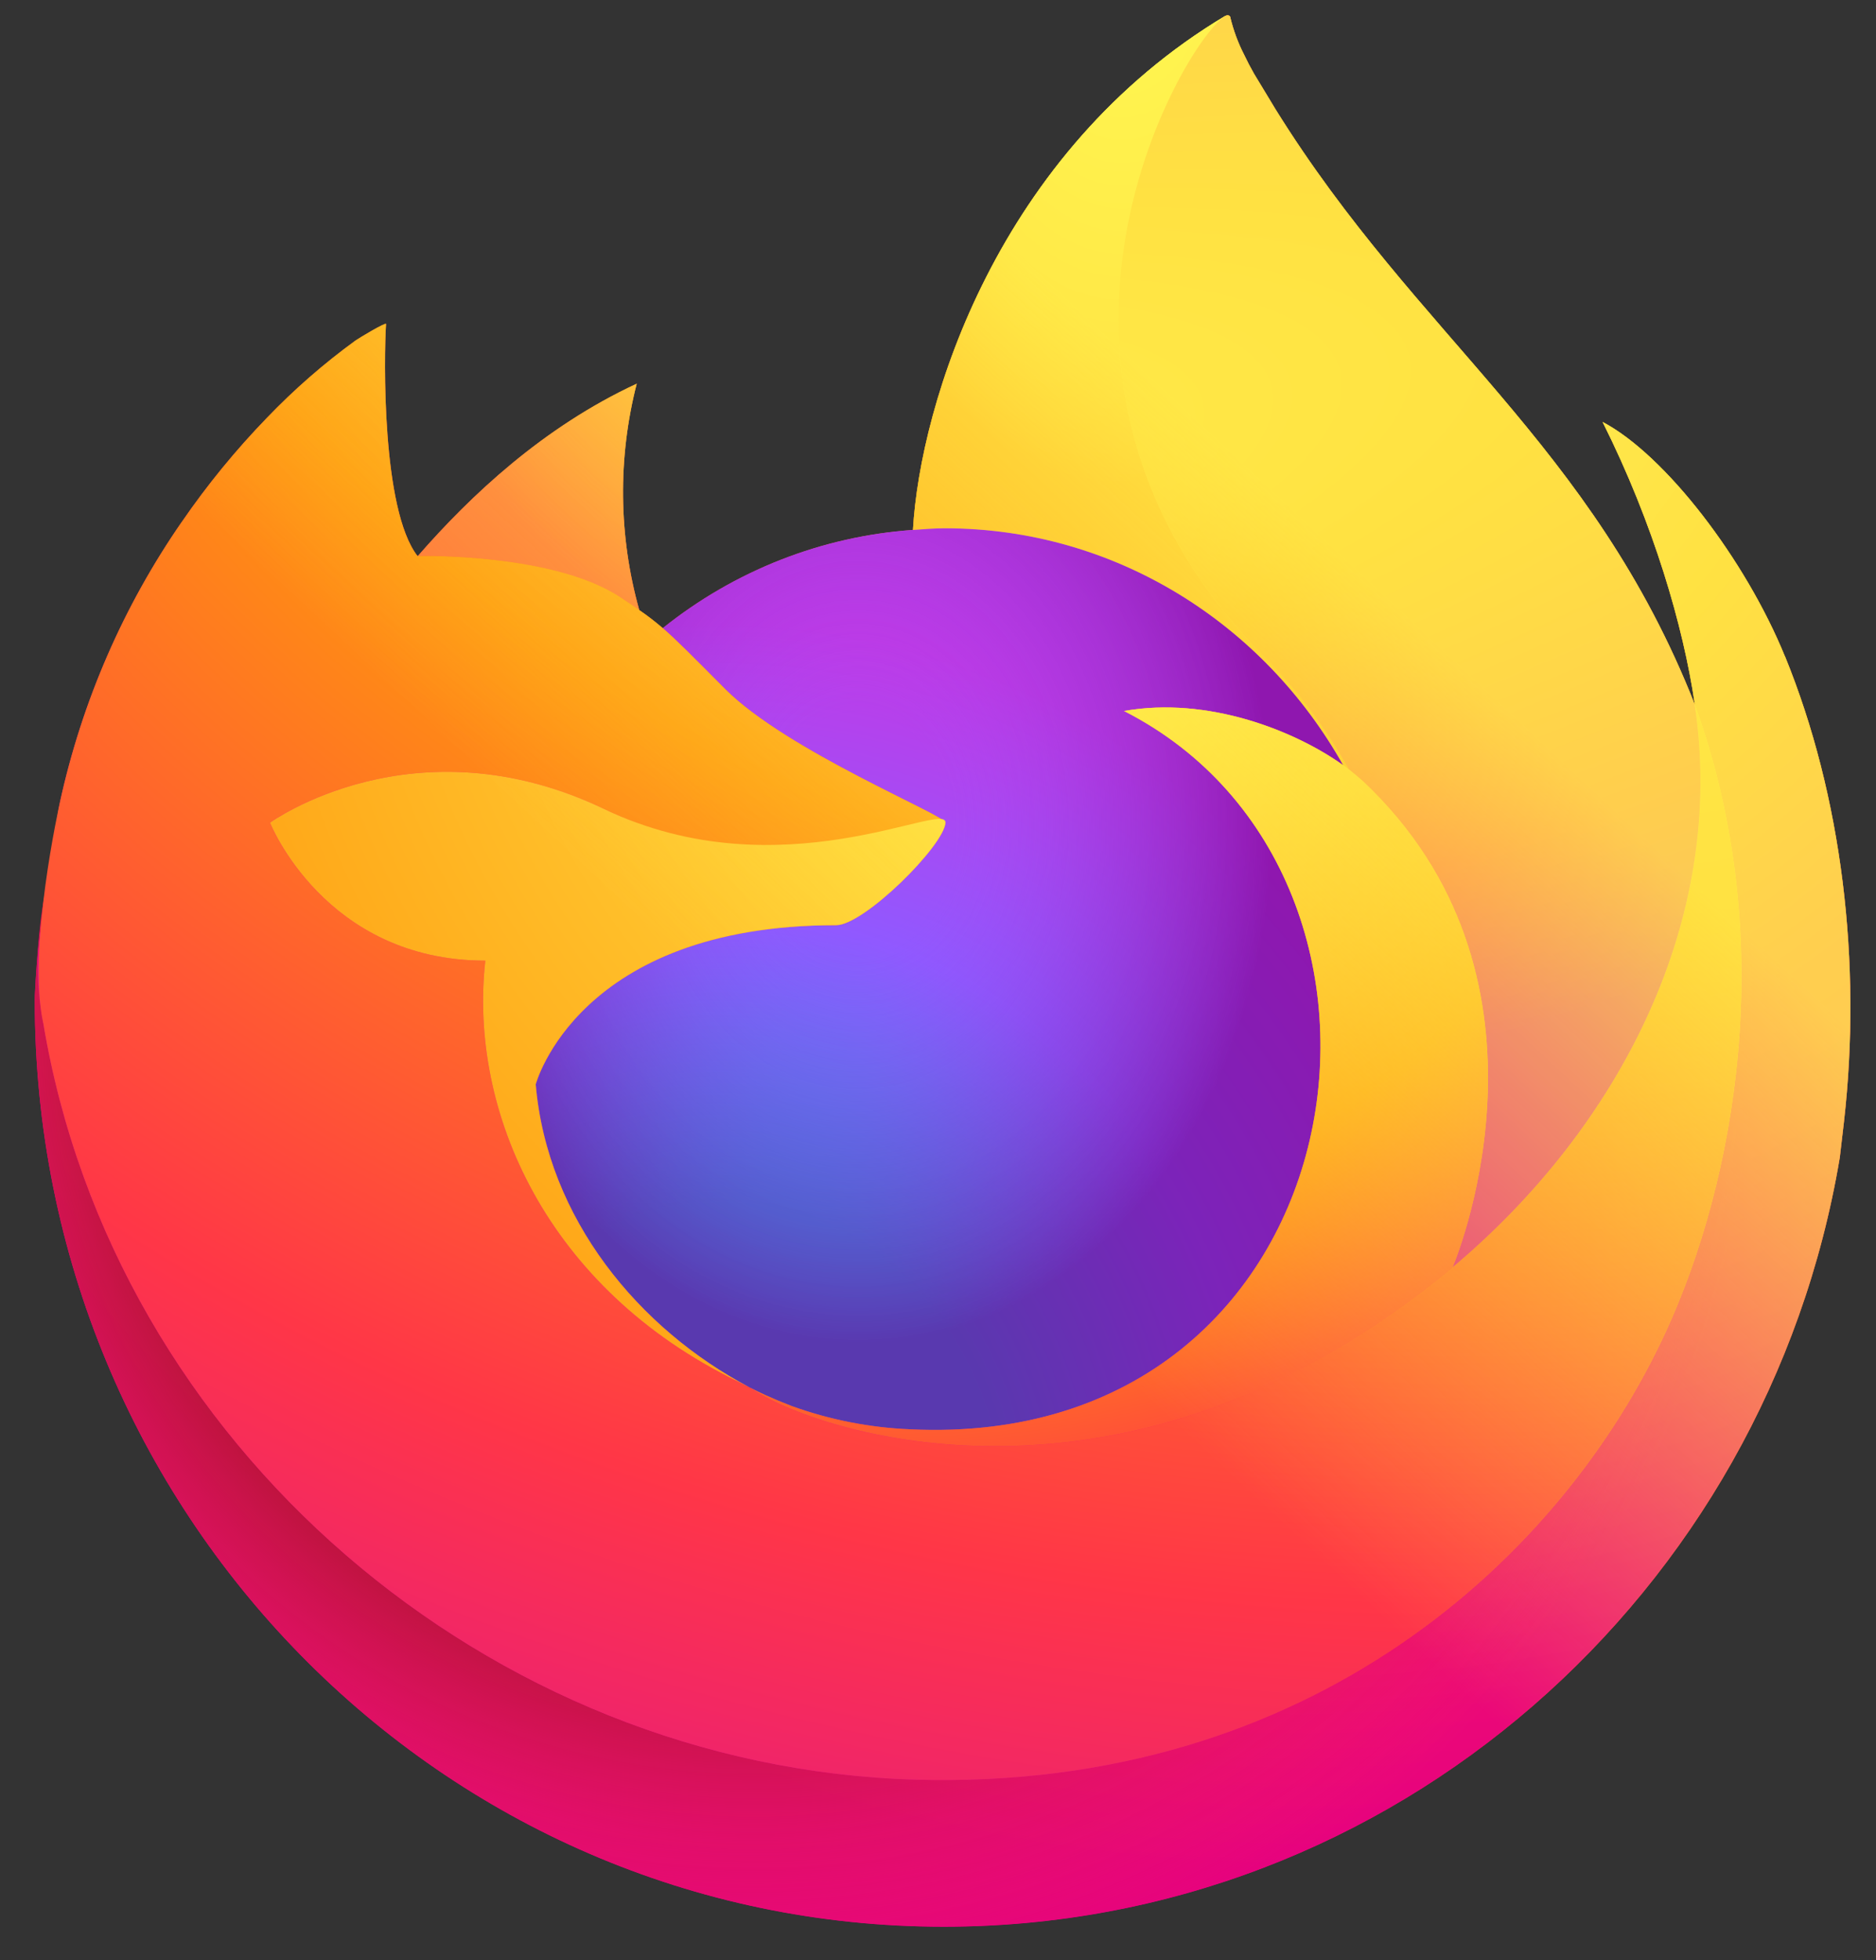 <?xml version="1.0" encoding="UTF-8"?> <svg xmlns="http://www.w3.org/2000/svg" width="45" height="47" viewBox="0 0 45 47" fill="none"><rect x="0" y="0" width="45" height="47" fill="#333333" stroke="none"/><path d="M42.815 15.738C41.868 13.417 39.948 10.911 38.442 10.118C39.668 12.567 40.378 15.025 40.649 16.858C40.649 16.853 40.651 16.863 40.653 16.879L40.656 16.903C42.714 22.583 41.593 28.359 39.978 31.889C37.479 37.35 31.431 42.947 21.962 42.673C11.731 42.379 2.718 34.649 1.036 24.521C0.729 22.925 1.036 22.114 1.19 20.818C1.002 21.816 0.93 22.106 0.836 23.881L0.834 23.995C0.834 36.257 10.597 46.2 22.638 46.2C33.423 46.2 42.377 38.225 44.132 27.753L44.232 26.896C44.665 23.089 44.184 19.085 42.817 15.738H42.815Z" fill="black"></path><path d="M22.679 19.726C22.643 20.278 20.729 22.184 20.057 22.184C13.857 22.184 12.851 26.003 12.851 26.003C13.125 29.218 15.324 31.869 17.986 33.27C18.107 33.335 18.231 33.391 18.353 33.449C18.564 33.544 18.778 33.633 18.994 33.716C19.907 34.045 20.863 34.233 21.831 34.273C32.699 34.792 34.805 21.041 26.962 17.049C28.97 16.693 31.054 17.515 32.219 18.349C30.313 14.956 26.752 12.666 22.665 12.666C22.406 12.666 22.153 12.688 21.899 12.706C19.712 12.859 17.621 13.68 15.898 15.061C16.23 15.348 16.606 15.73 17.395 16.524C18.874 18.008 22.669 19.546 22.677 19.726H22.679Z" fill="black"></path><path d="M42.815 15.738C41.868 13.417 39.948 10.911 38.442 10.118C39.669 12.567 40.378 15.025 40.649 16.858L40.654 16.895C38.188 10.637 34.008 8.112 30.594 2.617L30.08 1.767C29.994 1.617 29.914 1.463 29.84 1.307C29.698 1.029 29.589 0.734 29.514 0.429C29.515 0.415 29.51 0.401 29.5 0.39C29.491 0.378 29.478 0.371 29.464 0.369C29.451 0.365 29.437 0.365 29.423 0.369L29.412 0.376L29.397 0.385L29.406 0.372C23.929 3.64 22.07 9.683 21.899 12.708C19.712 12.861 17.621 13.682 15.898 15.063C15.718 14.908 15.53 14.763 15.334 14.629C14.837 12.858 14.815 10.983 15.272 9.202C13.033 10.24 11.289 11.881 10.024 13.332H10.014C9.15 12.218 9.211 8.539 9.26 7.771C9.25 7.723 8.615 8.107 8.532 8.164C7.769 8.718 7.056 9.34 6.401 10.023C5.655 10.793 4.974 11.625 4.365 12.511L4.364 12.513V12.511C2.962 14.534 1.967 16.82 1.438 19.238L1.409 19.386C1.328 19.846 1.257 20.308 1.194 20.772L1.189 20.82C0.998 21.831 0.88 22.855 0.835 23.884L0.834 23.995C0.834 36.257 10.597 46.2 22.639 46.2C33.423 46.2 42.378 38.225 44.132 27.753L44.232 26.896C44.665 23.089 44.184 19.085 42.817 15.738H42.815ZM17.683 33.12C17.785 33.169 17.883 33.223 17.986 33.271L18 33.281C17.894 33.229 17.788 33.175 17.683 33.12ZM40.655 16.9L40.652 16.879L40.656 16.903L40.655 16.9Z" fill="url(#paint0_linear_1000_3259)"></path><path d="M42.815 15.738C41.868 13.417 39.948 10.911 38.442 10.118C39.668 12.567 40.378 15.025 40.649 16.858C40.649 16.853 40.651 16.863 40.653 16.879L40.656 16.903C42.714 22.583 41.593 28.359 39.978 31.889C37.479 37.35 31.431 42.947 21.962 42.673C11.731 42.379 2.718 34.649 1.036 24.521C0.729 22.925 1.036 22.114 1.19 20.818C1.002 21.816 0.93 22.106 0.836 23.881L0.834 23.995C0.834 36.257 10.597 46.2 22.638 46.2C33.423 46.2 42.377 38.225 44.132 27.753L44.232 26.896C44.665 23.089 44.184 19.085 42.817 15.738H42.815Z" fill="url(#paint1_radial_1000_3259)"></path><path d="M42.815 15.738C41.868 13.417 39.948 10.911 38.442 10.118C39.668 12.567 40.378 15.025 40.649 16.858C40.649 16.853 40.651 16.863 40.653 16.879L40.656 16.903C42.714 22.583 41.593 28.359 39.978 31.889C37.479 37.35 31.431 42.947 21.962 42.673C11.731 42.379 2.718 34.649 1.036 24.521C0.729 22.925 1.036 22.114 1.19 20.818C1.002 21.816 0.93 22.106 0.836 23.881L0.834 23.995C0.834 36.257 10.597 46.2 22.638 46.2C33.423 46.2 42.377 38.225 44.132 27.753L44.232 26.896C44.665 23.089 44.184 19.085 42.817 15.738H42.815Z" fill="url(#paint2_radial_1000_3259)"></path><path d="M32.219 18.349L32.356 18.45C31.808 17.461 31.127 16.556 30.331 15.76C23.553 8.859 28.552 0.794 29.396 0.385L29.405 0.373C23.928 3.639 22.07 9.684 21.899 12.707C22.153 12.689 22.407 12.668 22.665 12.668C26.752 12.668 30.313 14.956 32.219 18.351L32.219 18.349Z" fill="url(#paint3_radial_1000_3259)"></path><path d="M22.679 19.726C22.643 20.278 20.729 22.184 20.057 22.184C13.857 22.184 12.851 26.003 12.851 26.003C13.125 29.218 15.324 31.869 17.986 33.27C18.107 33.335 18.231 33.391 18.353 33.449C18.564 33.544 18.778 33.633 18.994 33.716C19.907 34.045 20.863 34.233 21.831 34.273C32.699 34.792 34.805 21.041 26.962 17.049C28.97 16.693 31.054 17.515 32.219 18.349C30.313 14.956 26.752 12.666 22.665 12.666C22.406 12.666 22.153 12.688 21.899 12.706C19.712 12.859 17.621 13.68 15.898 15.061C16.23 15.348 16.606 15.73 17.395 16.524C18.874 18.008 22.669 19.546 22.677 19.726H22.679Z" fill="url(#paint4_radial_1000_3259)"></path><path d="M22.679 19.726C22.643 20.278 20.729 22.184 20.057 22.184C13.857 22.184 12.851 26.003 12.851 26.003C13.125 29.218 15.324 31.869 17.986 33.27C18.107 33.335 18.231 33.391 18.353 33.449C18.564 33.544 18.778 33.633 18.994 33.716C19.907 34.045 20.863 34.233 21.831 34.273C32.699 34.792 34.805 21.041 26.962 17.049C28.97 16.693 31.054 17.515 32.219 18.349C30.313 14.956 26.752 12.666 22.665 12.666C22.406 12.666 22.153 12.688 21.899 12.706C19.712 12.859 17.621 13.68 15.898 15.061C16.23 15.348 16.606 15.73 17.395 16.524C18.874 18.008 22.669 19.546 22.677 19.726H22.679Z" fill="url(#paint5_radial_1000_3259)"></path><path d="M14.882 14.324C15.034 14.423 15.184 14.525 15.334 14.629C14.837 12.857 14.816 10.983 15.273 9.201C13.032 10.24 11.29 11.88 10.024 13.331C10.129 13.328 13.291 13.27 14.882 14.324Z" fill="url(#paint6_radial_1000_3259)"></path><path d="M1.036 24.521C2.719 34.649 11.731 42.379 21.961 42.674C31.43 42.947 37.479 37.349 39.978 31.89C41.593 28.36 42.714 22.584 40.657 16.903V16.902L40.653 16.879C40.651 16.864 40.649 16.854 40.649 16.859L40.654 16.896C41.428 22.039 38.857 27.022 34.843 30.391L34.831 30.419C27.005 36.908 19.517 34.334 18 33.281C17.894 33.228 17.788 33.175 17.683 33.12C13.121 30.899 11.237 26.666 11.64 23.035C7.789 23.035 6.475 19.727 6.475 19.727C6.475 19.727 9.934 17.216 14.492 19.399C18.714 21.423 22.678 19.727 22.678 19.726C22.669 19.546 18.875 18.008 17.396 16.524C16.605 15.73 16.23 15.349 15.897 15.062C15.717 14.907 15.529 14.762 15.333 14.627C15.184 14.524 15.033 14.422 14.881 14.322C13.291 13.269 10.127 13.328 10.023 13.331H10.014C9.149 12.216 9.21 8.537 9.259 7.768C9.25 7.722 8.614 8.104 8.531 8.162C7.768 8.716 7.055 9.338 6.4 10.021C5.654 10.791 4.973 11.623 4.364 12.509L4.363 12.511V12.509C2.961 14.532 1.966 16.819 1.437 19.236C1.428 19.284 0.652 22.732 1.034 24.521H1.036Z" fill="url(#paint7_radial_1000_3259)"></path><path d="M30.331 15.761C31.126 16.556 31.807 17.462 32.355 18.45L32.681 18.724C37.626 23.363 35.035 29.924 34.841 30.391C38.856 27.022 41.426 22.04 40.652 16.896C38.188 10.637 34.008 8.112 30.594 2.617L30.08 1.767C29.994 1.617 29.914 1.463 29.84 1.307C29.698 1.029 29.589 0.734 29.514 0.429C29.515 0.415 29.51 0.401 29.5 0.39C29.491 0.378 29.478 0.371 29.464 0.369C29.451 0.365 29.437 0.365 29.423 0.369L29.412 0.376L29.397 0.385C28.553 0.794 23.554 8.859 30.331 15.761H30.331Z" fill="url(#paint8_radial_1000_3259)"></path><path d="M32.682 18.723C32.578 18.627 32.469 18.536 32.356 18.45L32.219 18.349C31.055 17.517 28.971 16.693 26.963 17.048C34.805 21.042 32.699 34.793 21.832 34.273C20.864 34.233 19.908 34.045 18.995 33.716C18.779 33.633 18.565 33.544 18.354 33.449C18.23 33.392 18.108 33.333 17.987 33.27L18.001 33.279C19.516 34.333 27.005 36.907 34.832 30.418L34.843 30.39C35.037 29.922 37.627 23.362 32.684 18.723H32.682Z" fill="url(#paint9_radial_1000_3259)"></path><path d="M12.85 26.004C12.85 26.004 13.857 22.185 20.057 22.185C20.729 22.185 22.643 20.279 22.679 19.727C22.715 19.174 18.714 21.423 14.493 19.399C9.934 17.216 6.476 19.727 6.476 19.727C6.476 19.727 7.79 23.035 11.641 23.035C11.237 26.666 13.122 30.898 17.684 33.119C17.786 33.168 17.881 33.222 17.987 33.271C15.324 31.869 13.125 29.22 12.851 26.003L12.85 26.004Z" fill="url(#paint10_radial_1000_3259)"></path><path d="M42.815 15.738C41.868 13.417 39.948 10.911 38.442 10.118C39.669 12.567 40.378 15.025 40.649 16.858L40.654 16.895C38.188 10.637 34.008 8.112 30.594 2.617L30.08 1.767C29.994 1.617 29.914 1.463 29.84 1.307C29.698 1.029 29.589 0.734 29.514 0.429C29.515 0.415 29.51 0.401 29.5 0.39C29.491 0.378 29.478 0.371 29.464 0.369C29.451 0.365 29.437 0.365 29.423 0.369L29.412 0.376L29.397 0.385L29.406 0.372C23.929 3.64 22.07 9.683 21.899 12.708C22.153 12.69 22.407 12.669 22.666 12.669C26.753 12.669 30.314 14.957 32.22 18.35C31.055 17.518 28.971 16.694 26.962 17.049C34.804 21.043 32.699 34.794 21.831 34.274C20.863 34.234 19.907 34.046 18.994 33.717C18.778 33.634 18.564 33.545 18.353 33.45C18.229 33.393 18.107 33.334 17.986 33.271L18.001 33.281C17.895 33.228 17.789 33.175 17.684 33.12C17.785 33.169 17.882 33.223 17.986 33.271C15.323 31.87 13.125 29.22 12.851 26.004C12.851 26.004 13.856 22.184 20.056 22.184C20.728 22.184 22.642 20.279 22.678 19.727C22.669 19.546 18.877 18.008 17.396 16.525C16.607 15.73 16.23 15.349 15.899 15.062C15.719 14.907 15.53 14.762 15.334 14.628C14.837 12.857 14.816 10.982 15.273 9.201C13.032 10.239 11.29 11.88 10.024 13.331H10.015C9.151 12.216 9.211 8.538 9.26 7.768C9.251 7.722 8.616 8.104 8.533 8.162C7.77 8.716 7.057 9.339 6.402 10.021C5.656 10.791 4.976 11.623 4.366 12.509L4.366 12.511V12.509C2.963 14.532 1.969 16.819 1.44 19.236L1.411 19.384C1.318 19.849 1.234 20.315 1.159 20.784C1.157 20.8 1.161 20.768 1.159 20.784C0.991 21.809 0.883 22.844 0.837 23.882L0.834 23.995C0.834 36.257 10.597 46.2 22.639 46.2C33.423 46.2 42.378 38.225 44.132 27.753L44.232 26.896C44.665 23.089 44.184 19.085 42.817 15.738H42.815ZM40.652 16.879L40.656 16.903V16.901L40.652 16.879Z" fill="url(#paint11_linear_1000_3259)"></path><defs><linearGradient id="paint0_linear_1000_3259" x1="38.833" y1="7.471" x2="3.204" y2="41.217" gradientUnits="userSpaceOnUse"><stop offset="0.05" stop-color="#FFF44F"></stop><stop offset="0.37" stop-color="#FF980E"></stop><stop offset="0.53" stop-color="#FF3647"></stop><stop offset="0.7" stop-color="#E31587"></stop></linearGradient><radialGradient id="paint1_radial_1000_3259" cx="0" cy="0" r="1" gradientUnits="userSpaceOnUse" gradientTransform="translate(30.996 5.464) scale(44.597 46.185)"><stop offset="0.13" stop-color="#FFBD4F"></stop><stop offset="0.28" stop-color="#FF980E"></stop><stop offset="0.47" stop-color="#FF3750"></stop><stop offset="0.78" stop-color="#EB0878"></stop><stop offset="0.86" stop-color="#E50080"></stop></radialGradient><radialGradient id="paint2_radial_1000_3259" cx="0" cy="0" r="1" gradientUnits="userSpaceOnUse" gradientTransform="translate(18.072 24.551) scale(45.712 46.185)"><stop offset="0.3" stop-color="#960E18"></stop><stop offset="0.35" stop-color="#B11927" stop-opacity="0.74"></stop><stop offset="0.43" stop-color="#DB293D" stop-opacity="0.34"></stop><stop offset="0.5" stop-color="#F5334B" stop-opacity="0.1"></stop><stop offset="0.53" stop-color="#FF3750" stop-opacity="0"></stop></radialGradient><radialGradient id="paint3_radial_1000_3259" cx="0" cy="0" r="1" gradientUnits="userSpaceOnUse" gradientTransform="translate(26.918 -1.796) scale(14.639 25.308)"><stop offset="0.13" stop-color="#FFF44F"></stop><stop offset="0.53" stop-color="#FF980E"></stop></radialGradient><radialGradient id="paint4_radial_1000_3259" cx="0" cy="0" r="1" gradientUnits="userSpaceOnUse" gradientTransform="translate(17.259 36.473) scale(19.368 21.622)"><stop offset="0.35" stop-color="#3A8EE6"></stop><stop offset="0.67" stop-color="#9059FF"></stop><stop offset="1" stop-color="#C139E6"></stop></radialGradient><radialGradient id="paint5_radial_1000_3259" cx="0" cy="0" r="1" gradientUnits="userSpaceOnUse" gradientTransform="translate(20.568 19.801) scale(10.284 12.757)"><stop offset="0.21" stop-color="#9059FF" stop-opacity="0"></stop><stop offset="0.97" stop-color="#6E008B" stop-opacity="0.6"></stop></radialGradient><radialGradient id="paint6_radial_1000_3259" cx="0" cy="0" r="1" gradientUnits="userSpaceOnUse" gradientTransform="translate(21.174 3.773) scale(15.398 15.741)"><stop offset="0.1" stop-color="#FFE226"></stop><stop offset="0.79" stop-color="#FF7139"></stop></radialGradient><radialGradient id="paint7_radial_1000_3259" cx="0" cy="0" r="1" gradientUnits="userSpaceOnUse" gradientTransform="translate(35.238 -6.552) scale(73.52 62.854)"><stop offset="0.11" stop-color="#FFF44F"></stop><stop offset="0.46" stop-color="#FF980E"></stop><stop offset="0.72" stop-color="#FF3647"></stop><stop offset="0.9" stop-color="#E31587"></stop></radialGradient><radialGradient id="paint8_radial_1000_3259" cx="0" cy="0" r="1" gradientUnits="userSpaceOnUse" gradientTransform="translate(7.85 14.141) rotate(77.616) scale(23.731 100.987)"><stop stop-color="#FFF44F"></stop><stop offset="0.3" stop-color="#FF980E"></stop><stop offset="0.57" stop-color="#FF3647"></stop><stop offset="0.74" stop-color="#E31587"></stop></radialGradient><radialGradient id="paint9_radial_1000_3259" cx="0" cy="0" r="1" gradientUnits="userSpaceOnUse" gradientTransform="translate(21.333 9.435) scale(42.212 42.231)"><stop offset="0.14" stop-color="#FFF44F"></stop><stop offset="0.48" stop-color="#FF980E"></stop><stop offset="0.66" stop-color="#FF3647"></stop><stop offset="0.9" stop-color="#E31587"></stop></radialGradient><radialGradient id="paint10_radial_1000_3259" cx="0" cy="0" r="1" gradientUnits="userSpaceOnUse" gradientTransform="translate(32.288 11.905) scale(50.734 46.224)"><stop offset="0.09" stop-color="#FFF44F"></stop><stop offset="0.63" stop-color="#FF980E"></stop></radialGradient><linearGradient id="paint11_linear_1000_3259" x1="35.676" y1="6.783" x2="7.12" y2="37.419" gradientUnits="userSpaceOnUse"><stop offset="0.17" stop-color="#FFF44F" stop-opacity="0.8"></stop><stop offset="0.6" stop-color="#FFF44F" stop-opacity="0"></stop></linearGradient></defs></svg> 